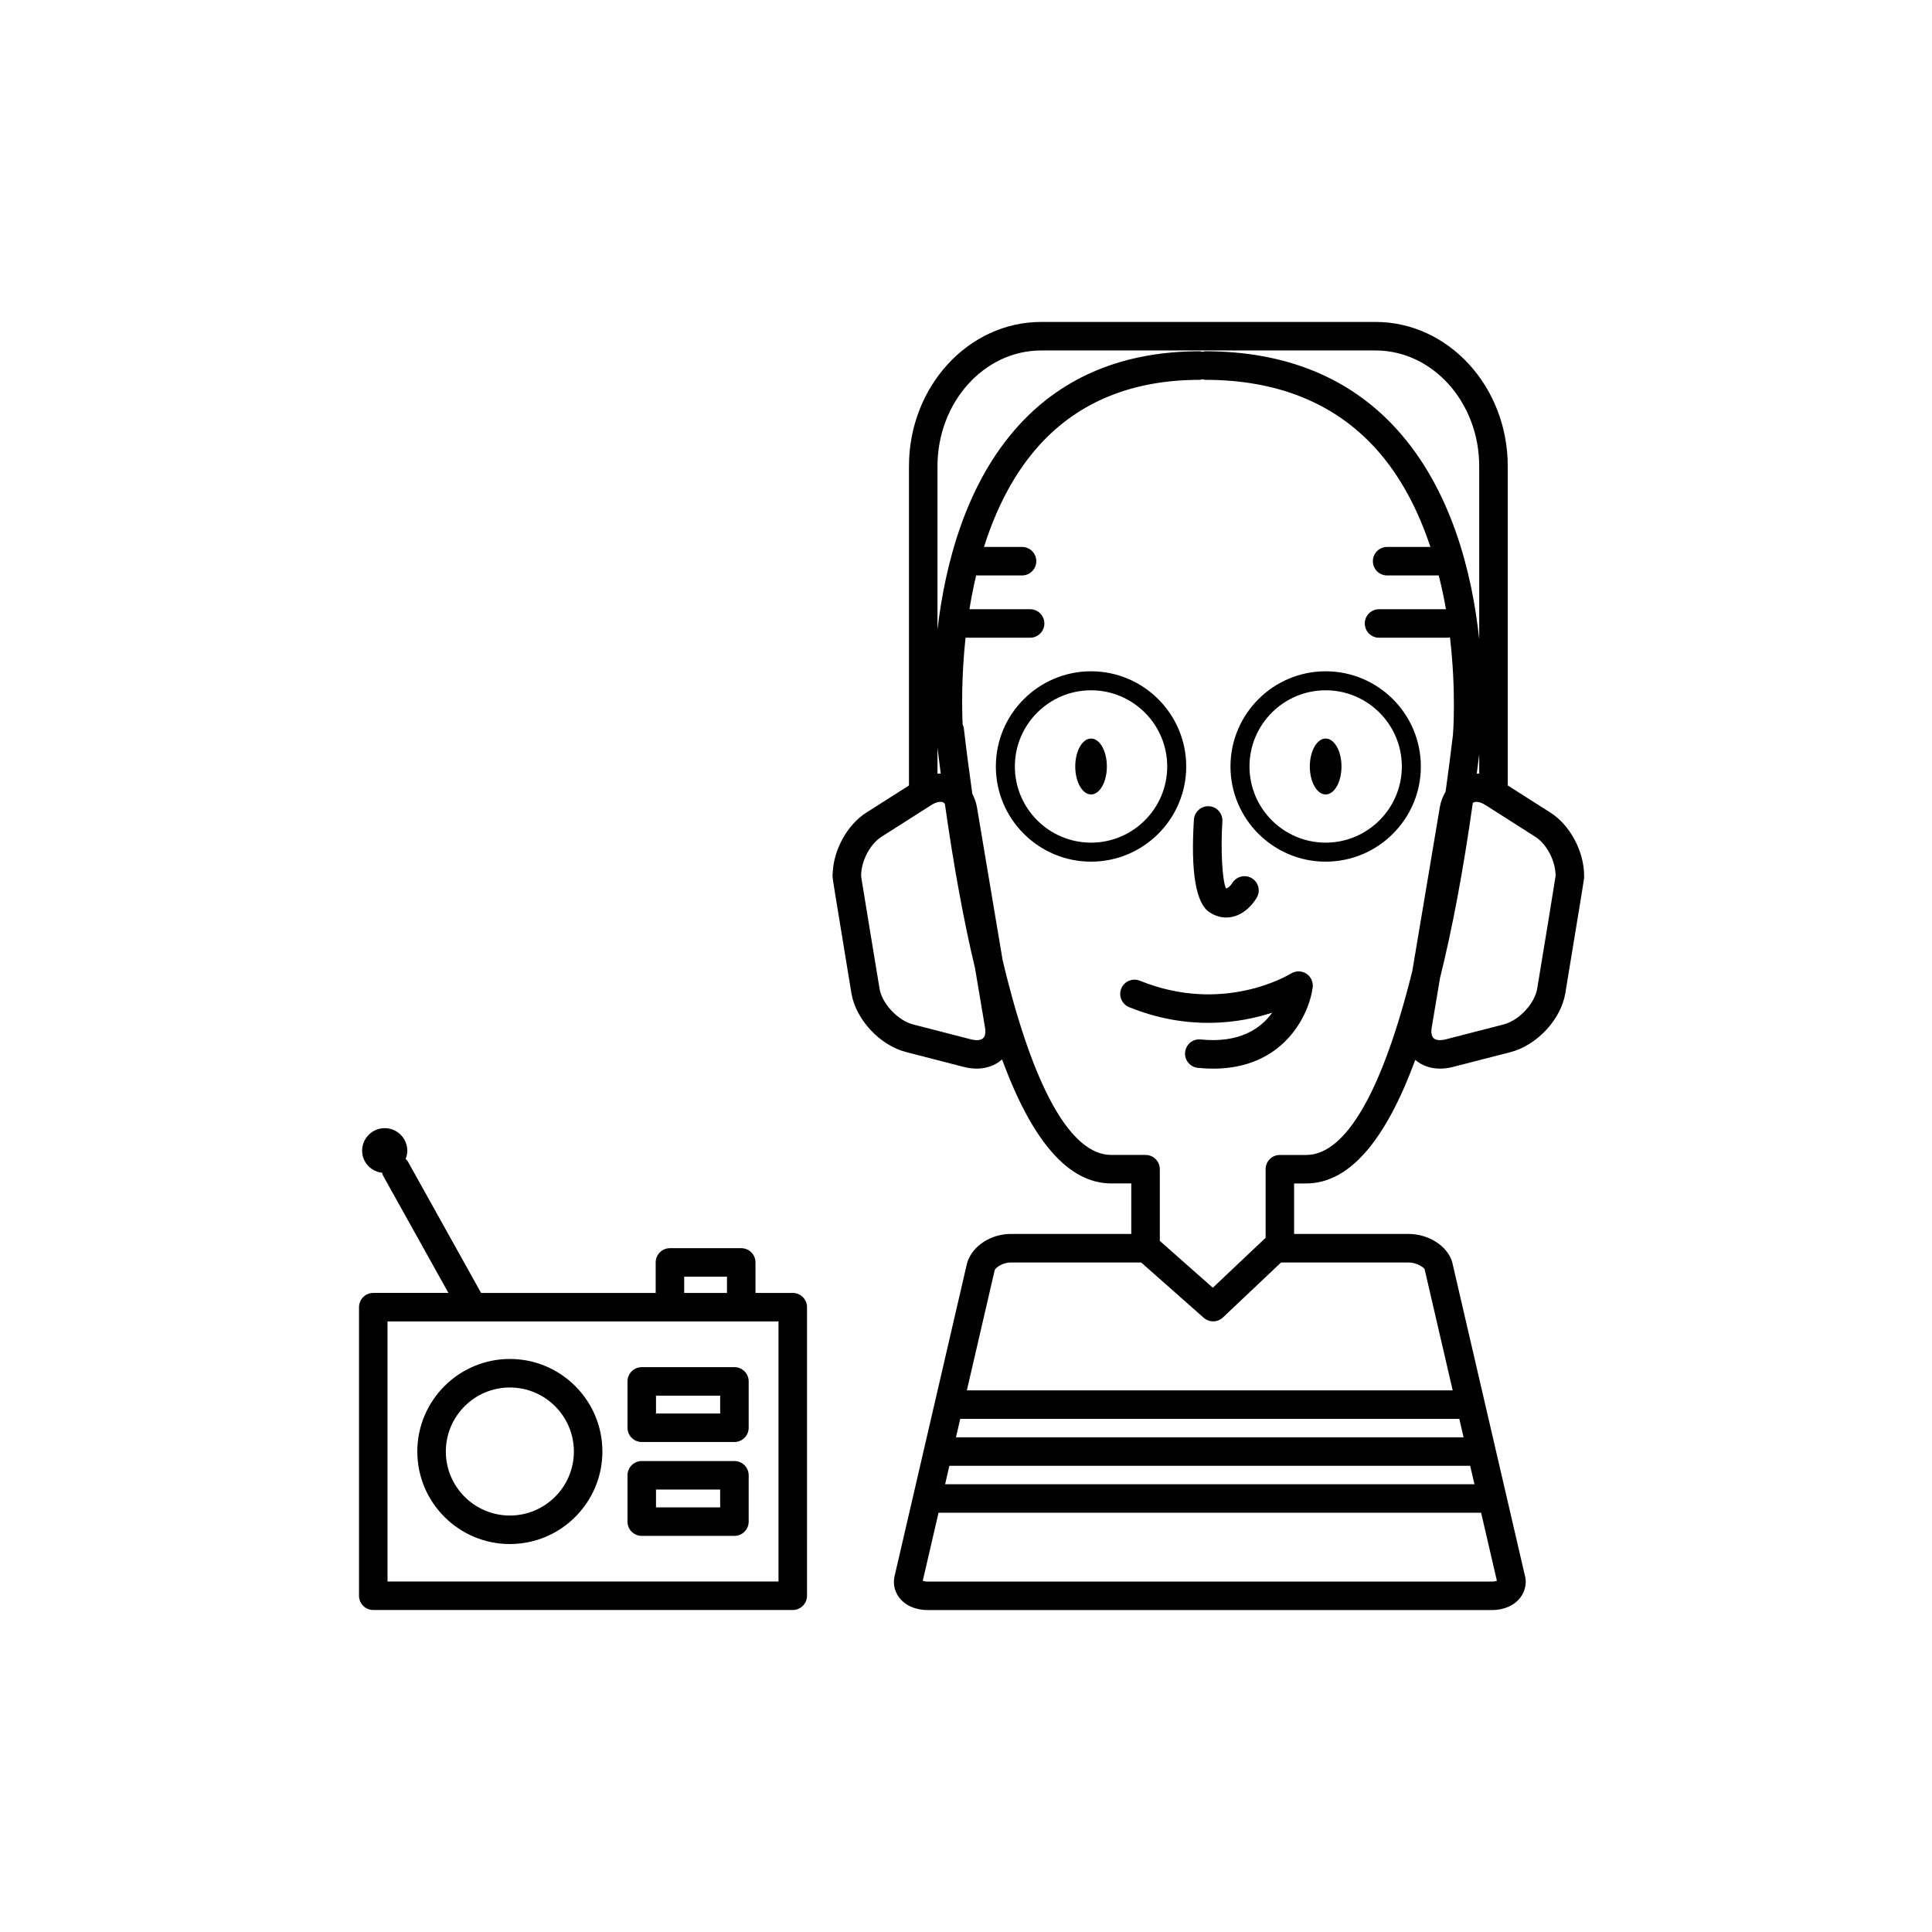 <?xml version="1.0" encoding="UTF-8"?>
<!-- Uploaded to: ICON Repo, www.svgrepo.com, Generator: ICON Repo Mixer Tools -->
<svg fill="#000000" width="800px" height="800px" version="1.1" viewBox="144 144 512 512" xmlns="http://www.w3.org/2000/svg">
 <g>
  <path d="m464.59 385.8c1.391 0.895 2.883 1.352 4.383 1.352 0.609 0 1.219-0.074 1.824-0.227 3.777-0.934 5.91-4.43 6.297-5.117 1.02-1.805 0.379-4.074-1.41-5.113-1.785-1.023-4.098-0.414-5.152 1.371-0.391 0.648-1.066 1.309-1.652 1.371-0.973-2.262-1.418-10.219-0.941-17.766 0.133-2.086-1.445-3.883-3.527-4.012-2.035-0.133-3.883 1.445-4.012 3.527-0.887 13.996 0.527 22.273 4.191 24.613z"/>
  <path d="m490.2 402.04c-1.219-0.797-2.805-0.828-4.055-0.051-0.734 0.441-18.016 10.855-40.07 1.91-1.945-0.781-4.144 0.152-4.926 2.082-0.781 1.938 0.148 4.137 2.082 4.926 15.734 6.375 29.441 4.227 37.922 1.457-2.965 4.129-8.562 8.156-18.938 7.106-2.098-0.234-3.93 1.301-4.148 3.371-0.211 2.078 1.293 3.938 3.371 4.148 1.426 0.148 2.789 0.215 4.094 0.215 18.312 0 25.25-13.711 26.34-21.477 0.215-1.449-0.441-2.887-1.672-3.688z"/>
  <path d="m437.33 347.13c0 4.09-1.875 7.41-4.188 7.41s-4.188-3.32-4.188-7.41c0-4.094 1.875-7.41 4.188-7.41s4.188 3.316 4.188 7.41"/>
  <path d="m458.36 347.13c0-13.914-11.316-25.23-25.219-25.23-13.914 0-25.23 11.316-25.23 25.23 0 13.902 11.316 25.219 25.23 25.219 13.902 0 25.219-11.316 25.219-25.219zm-25.219 20.18c-11.133 0-20.191-9.055-20.191-20.184 0-11.133 9.059-20.191 20.191-20.191 11.129 0 20.184 9.059 20.184 20.191-0.004 11.133-9.055 20.184-20.184 20.184z"/>
  <path d="m499.51 347.13c0 4.09-1.879 7.41-4.195 7.41-2.32 0-4.199-3.32-4.199-7.41 0-4.094 1.879-7.41 4.199-7.41 2.316 0 4.195 3.316 4.195 7.41"/>
  <path d="m520.54 347.13c0-13.914-11.316-25.23-25.23-25.23-13.902 0-25.219 11.316-25.219 25.23 0 13.902 11.316 25.219 25.219 25.219 13.914 0 25.23-11.316 25.23-25.219zm-25.23 20.18c-11.129 0-20.184-9.055-20.184-20.184 0-11.133 9.055-20.191 20.184-20.191 11.133 0 20.191 9.059 20.191 20.191s-9.059 20.184-20.191 20.184z"/>
  <path d="m354.09 486.64h-9.879v-8.082c0-2.086-1.691-3.777-3.777-3.777h-18.895c-2.086 0-3.777 1.691-3.777 3.777v8.082h-46.27l-19.387-34.801c-0.16-0.281-0.395-0.484-0.605-0.707 0.266-0.676 0.438-1.402 0.438-2.176 0-3.305-2.684-5.984-5.984-5.984-3.305 0-5.984 2.676-5.984 5.984 0 3.066 2.332 5.492 5.301 5.844 0.074 0.242 0.102 0.488 0.227 0.719l17.336 31.117h-19.914c-2.086 0-3.777 1.691-3.777 3.777v76.48c0 2.086 1.691 3.777 3.777 3.777h111.17c2.086 0 3.777-1.691 3.777-3.777l0.004-76.477c0-2.086-1.691-3.777-3.777-3.777zm-28.773-4.305h11.336v4.305h-11.336zm24.992 80.785h-103.61v-68.922h103.61z"/>
  <path d="m279.12 504.14c-13.523 0-24.527 11-24.527 24.527 0 13.52 11 24.52 24.527 24.52 13.52 0 24.52-11 24.52-24.52 0.004-13.527-10.996-24.527-24.52-24.527zm0 41.492c-9.359 0-16.969-7.609-16.969-16.965 0-9.359 7.609-16.969 16.969-16.969 9.352 0 16.965 7.609 16.965 16.969 0 9.352-7.609 16.965-16.965 16.965z"/>
  <path d="m314.07 506.31c-2.086 0-3.777 1.691-3.777 3.777v12.281c0 2.086 1.691 3.777 3.777 3.777h24.562c2.086 0 3.777-1.691 3.777-3.777v-12.281c0-2.086-1.691-3.777-3.777-3.777zm20.781 12.281h-17.004v-4.723h17.004z"/>
  <path d="m338.63 531.19h-24.562c-2.086 0-3.777 1.691-3.777 3.777v12.281c0 2.086 1.691 3.777 3.777 3.777h24.562c2.086 0 3.777-1.691 3.777-3.777v-12.281c0-2.086-1.691-3.777-3.777-3.777zm-3.781 12.277h-17.004v-4.723h17.004z"/>
  <path d="m554.89 359.36-11.32-7.207v-84.594c0-21.086-15.715-38.242-35.035-38.242h-88.613c-19.32 0-35.035 17.156-35.035 38.242v84.598l-11.316 7.203c-5.066 3.219-8.719 9.922-8.91 16.195-0.055 0.348-0.055 0.719 0.012 1.102 0.016 0.281 0.035 0.742 4.969 30.594 1.168 6.941 7.547 13.781 14.523 15.57l15.273 3.93c1.16 0.297 2.297 0.441 3.391 0.441 2.609 0 4.961-0.84 6.738-2.441 7.984 21.789 17.645 32.871 28.949 32.871h5.285v13.383h-31.906c-5.273 0-10.223 3.168-11.586 7.633l-19.094 82.453c-0.664 2.16-0.297 4.418 1.02 6.195 1.594 2.16 4.363 3.398 7.602 3.398h149.53c3.234 0 6.004-1.234 7.602-3.391 1.312-1.77 1.688-4.031 1.098-5.945l-19.238-82.969c-1.293-4.203-6.242-7.371-11.52-7.371h-30.355v-13.383h3.188c11.289 0 20.938-11.043 28.914-32.746 1.762 1.512 4.043 2.316 6.578 2.316 1.094 0 2.234-0.148 3.391-0.441l15.277-3.93c6.981-1.797 13.359-8.633 14.523-15.582 4.922-29.746 4.953-30.312 4.945-30.312 0.051-0.301 0.059-0.602 0.039-0.895-0.012-6.41-3.715-13.371-8.914-16.676zm-18.879-15.484v5.141c-0.223-0.016-0.438 0.008-0.656 0.008 0.223-1.699 0.441-3.41 0.656-5.148zm-116.09-107h88.609c15.152 0 27.477 13.766 27.477 30.688v45.848c-1.848-17.297-7.238-39.66-22.008-55.828-12.422-13.598-29.43-20.492-50.555-20.492-0.273 0-0.516 0.102-0.773 0.156-0.258-0.055-0.5-0.156-0.773-0.156-19.902 0-36.008 6.59-47.875 19.582-14.086 15.426-19.57 36.922-21.578 54.164v-43.273c0-16.922 12.324-30.688 27.477-30.688zm-27.477 105.27c0.281 2.324 0.57 4.629 0.863 6.879-0.289-0.004-0.57-0.031-0.863-0.008zm12.605 74.219c0.211 1.266 0.023 2.273-0.516 2.769-0.594 0.551-1.781 0.68-3.219 0.301l-15.273-3.93c-4.094-1.055-8.277-5.492-8.949-9.492-1.891-11.426-4.754-28.828-4.875-29.707 0-0.031-0.004-0.062-0.004-0.098-0.062-3.906 2.309-8.496 5.41-10.469l13.199-8.402c1.23-0.777 2.387-1.043 3.16-0.688 0.164 0.074 0.281 0.281 0.426 0.418 2.344 16.504 5 31.086 7.992 43.543zm-9.457 116.09h138.02l1.133 4.879h-140.28zm136.27-7.559h-134.52l1.129-4.879h132.26zm7.504 38.238h-149.53c-0.621 0-1.047-0.113-1.293-0.215l4.176-18.027h143.79l4.18 18.023c-0.254 0.105-0.684 0.219-1.316 0.219zm-17.832-82.789 7.445 32.113h-128.75l7.375-31.852c0.191-0.621 2.012-2.035 4.297-2.035h34.523l16.566 14.648c1.465 1.301 3.676 1.266 5.102-0.082l15.395-14.562h33.824c2.285-0.004 4.106 1.41 4.227 1.77zm-31.395-30.27h-6.965c-2.086 0-3.777 1.691-3.777 3.777v18.184c-0.004 0.004-0.012 0.004-0.016 0.008l-13.973 13.219-14.047-12.418v-18.996c0-2.086-1.691-3.777-3.777-3.777h-9.062c-10.945 0-20.898-18.301-28.812-51.609l-6.809-40.539c-0.223-1.328-0.68-2.504-1.234-3.598-0.785-5.609-1.547-11.359-2.254-17.41-0.039-0.336-0.184-0.625-0.305-0.922-0.188-4.203-0.332-12.734 0.773-22.992h17.109c2.086 0 3.777-1.691 3.777-3.777 0-2.086-1.691-3.777-3.777-3.777h-16.082c0.477-2.926 1.062-5.926 1.781-8.953h12.164c2.086 0 3.777-1.691 3.777-3.777 0-2.086-1.691-3.777-3.777-3.777h-10.086c3.094-9.793 7.773-19.418 14.844-27.16 10.375-11.359 24.605-17.121 42.297-17.121 0.273 0 0.516-0.102 0.773-0.156 0.258 0.055 0.5 0.156 0.773 0.156 18.898 0 34.023 6.062 44.953 18.012 6.922 7.57 11.531 16.84 14.664 26.27h-11.469c-2.086 0-3.777 1.691-3.777 3.777 0 2.086 1.691 3.777 3.777 3.777h13.68c0.762 3.031 1.41 6.027 1.914 8.953h-17.734c-2.086 0-3.777 1.691-3.777 3.777 0 2.086 1.691 3.777 3.777 3.777h18.27c0.188 0 0.348-0.082 0.527-0.105 1.676 14.332 0.832 25.359 0.789 25.859-0.617 5.191-1.273 10.168-1.949 15.027-0.711 1.223-1.273 2.586-1.535 4.141l-7.281 43.363c-7.805 31.508-17.512 48.789-28.145 48.789zm61.23-44.07c-0.676 4.012-4.856 8.449-8.949 9.5l-15.277 3.93c-1.406 0.367-2.617 0.254-3.211-0.301-0.543-0.496-0.734-1.504-0.523-2.769l2.227-13.258c3.266-13.086 6.156-28.535 8.668-46.289 0.066-0.039 0.105-0.141 0.176-0.172 0.227-0.102 0.488-0.152 0.773-0.152 0.688 0 1.516 0.289 2.387 0.84l13.199 8.402c3.09 1.969 5.453 6.523 5.406 10.414-0.242 1.719-3.027 18.672-4.875 29.855z"/>
 </g>
</svg>